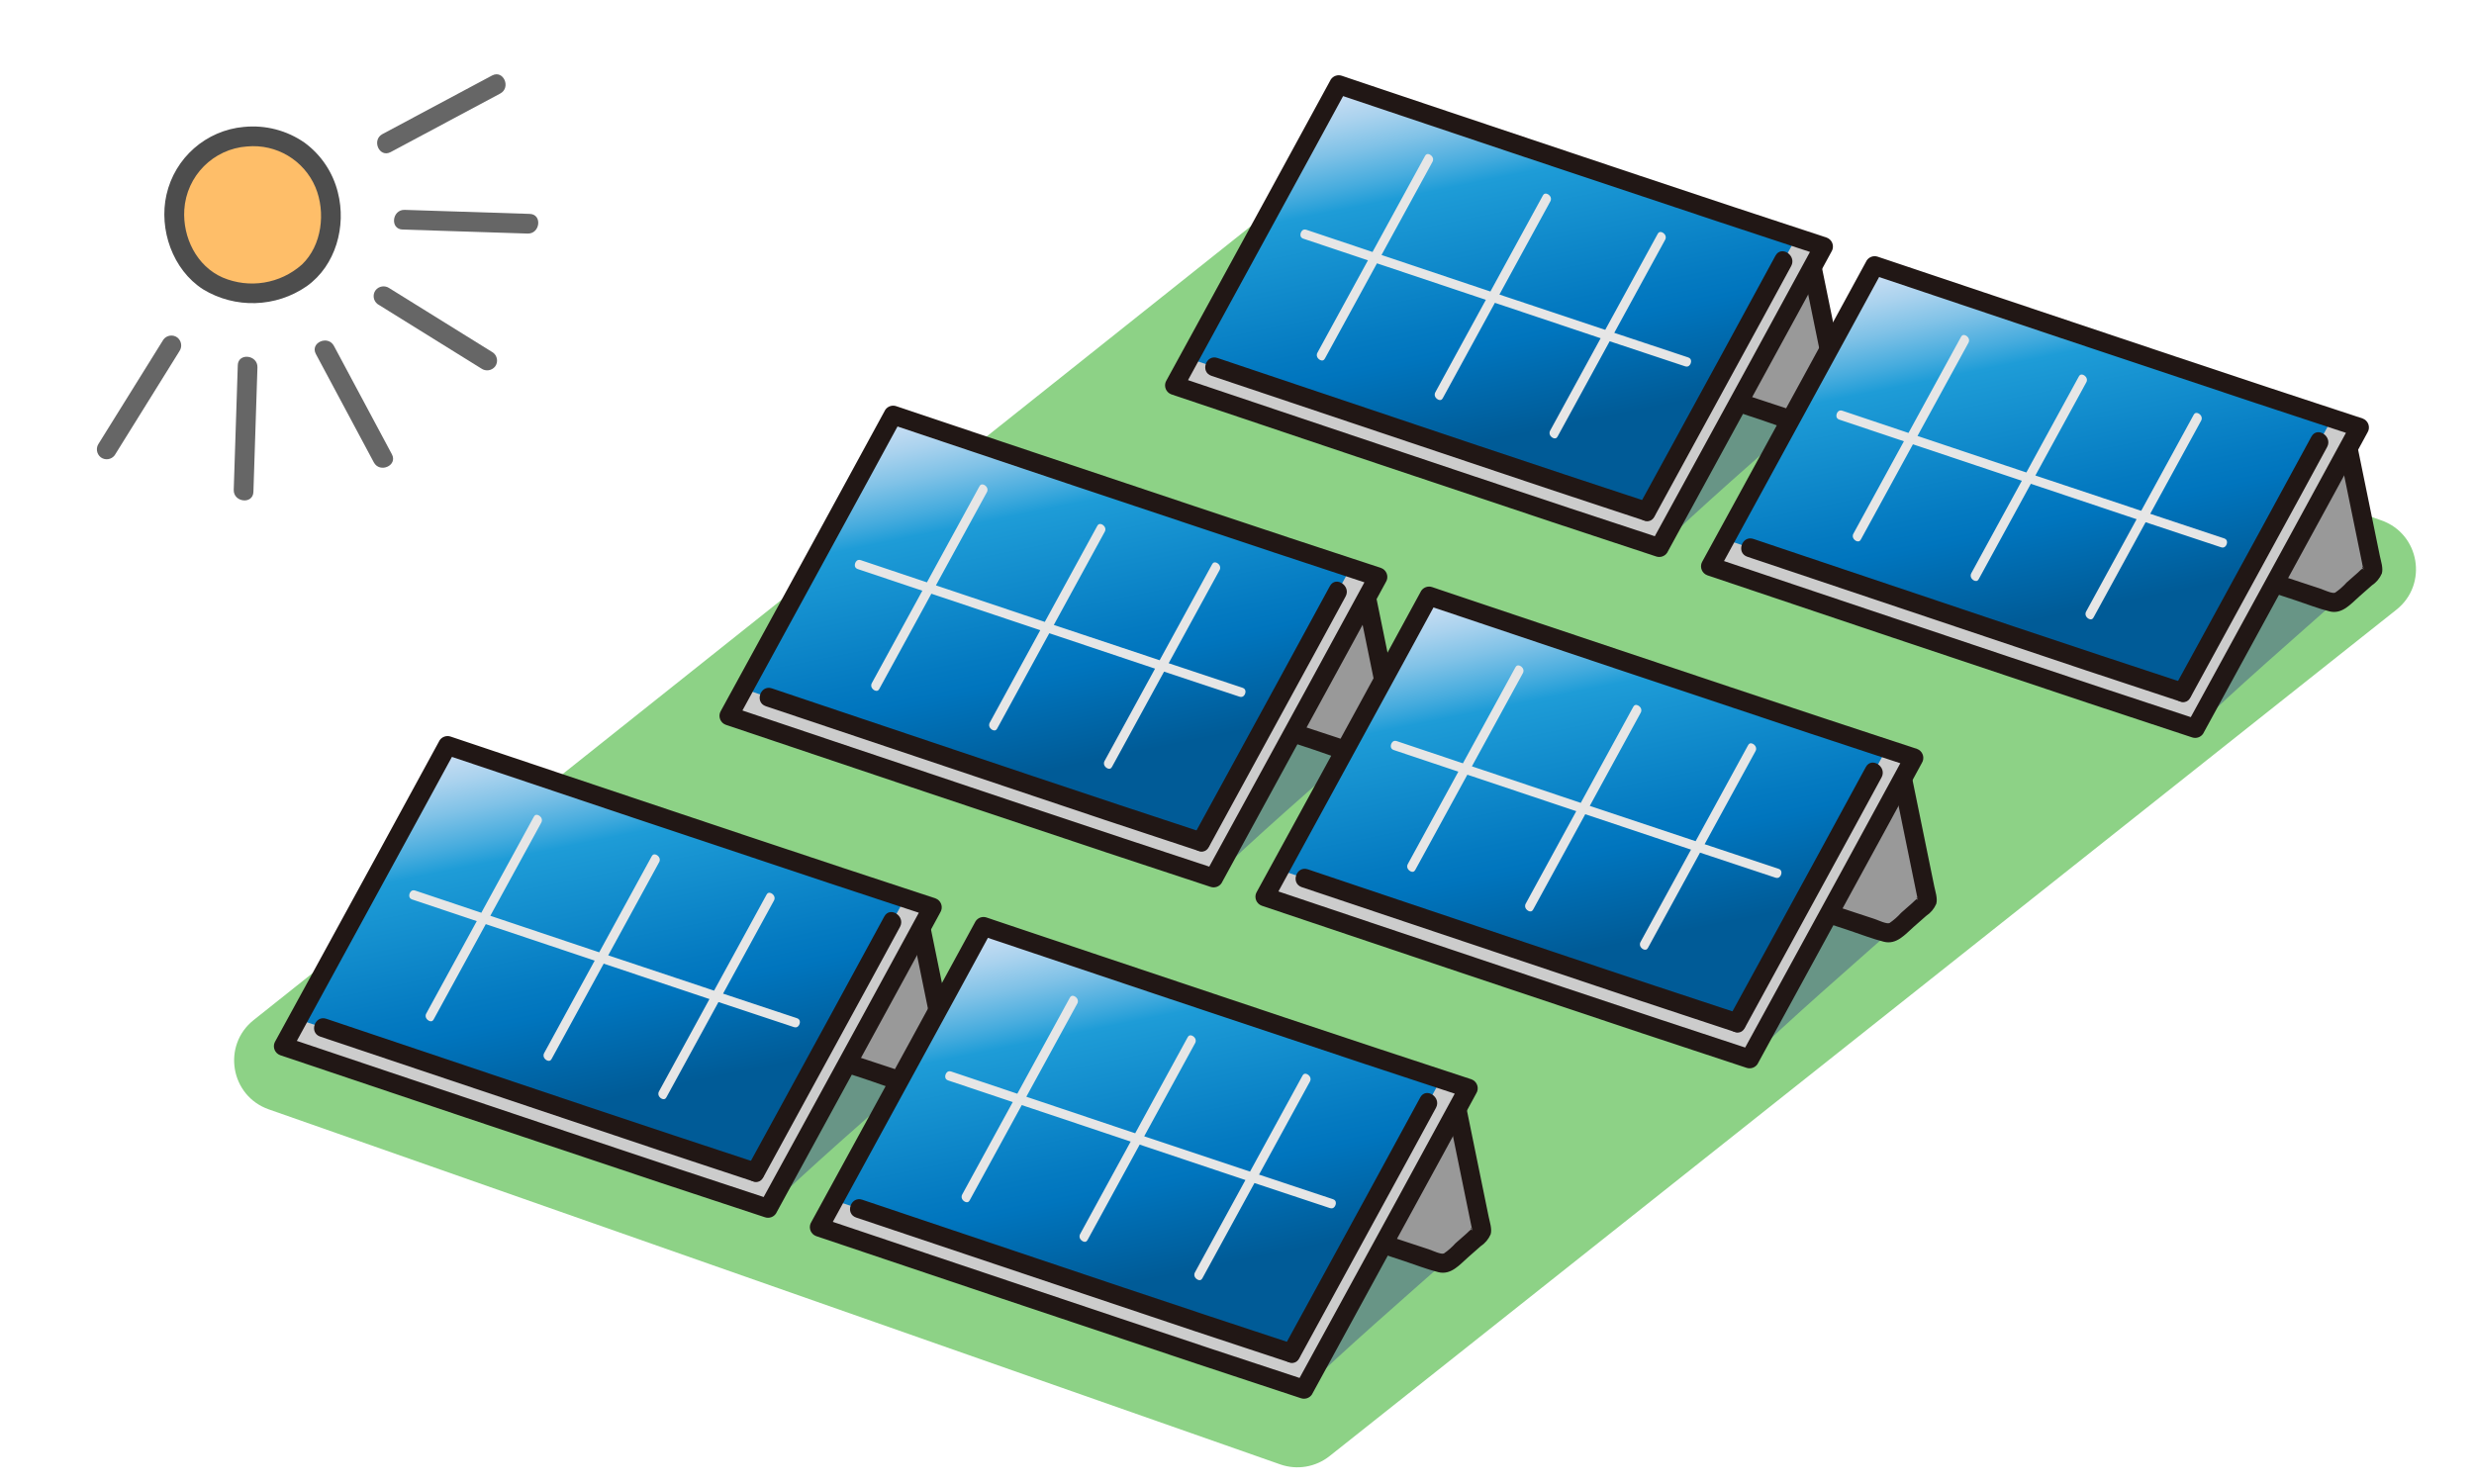 <?xml version="1.0" encoding="iso-8859-1"?>
<!-- Generator: Adobe Illustrator 28.6.0, SVG Export Plug-In . SVG Version: 9.03 Build 54939)  -->
<svg version="1.1" id="&#x30EC;&#x30A4;&#x30E4;&#x30FC;_1"
	 xmlns="http://www.w3.org/2000/svg" xmlns:xlink="http://www.w3.org/1999/xlink" x="0px" y="0px" viewBox="0 0 500 300"
	 style="enable-background:new 0 0 500 300;" xml:space="preserve">
<g>
	<path style="fill:#8DD286;" d="M258.736,296.035l-204.42-71.773c-7.761-2.725-9.486-12.929-3.051-18.053l214.857-171.1
		c2.812-2.239,6.577-2.878,9.971-1.691l205.173,71.772c7.777,2.721,9.503,12.947,3.049,18.069l-215.61,171.101
		C265.889,296.592,262.126,297.225,258.736,296.035z"/>
	<path style="fill:#999999;" d="M476.349,99.28c-0.601-2.938-1.212-5.925-1.768-8.647c-4.571,8.408-9.685,17.789-14.886,27.316
		c3.944,1.308,7.782,2.572,11.514,3.794c0.639,0.209,1.34,0.063,1.843-0.383c1.963-1.728,4.312-3.797,6.22-5.476
		c0.256-0.222,0.372-0.565,0.302-0.897C479.071,112.592,477.737,106.066,476.349,99.28z"/>
	<path style="fill:#689586;" d="M337.504,106.744c4.476-8.181,9.206-16.836,13.866-25.371c3.945,1.306,7.784,2.57,11.515,3.793
		c0.177,0.058,0.361,0.089,0.547,0.093c-5.706,5.093-21.356,18.668-28.09,25.437L337.504,106.744z"/>
	<path style="fill:#999999;" d="M368.026,62.701c-0.601-2.939-1.212-5.925-1.768-8.647c-4.571,8.408-9.684,17.787-14.886,27.315
		c3.944,1.308,7.782,2.573,11.515,3.795c0.638,0.209,1.339,0.063,1.842-0.382c1.963-1.728,4.312-3.797,6.22-5.477
		c0.256-0.221,0.372-0.564,0.303-0.896C370.754,76.013,369.416,69.487,368.026,62.701z"/>
	<path style="fill:#211715;" d="M348.285,82.357c2.442,0.809,4.885,1.617,7.328,2.424c2.266,0.746,4.54,1.652,6.854,2.229
		c2.566,0.641,4.281-1.47,6.018-2.999l2.541-2.238c0.898-0.592,1.604-1.434,2.031-2.421c0.308-1.092-0.18-2.458-0.403-3.544
		c-0.266-1.302-0.533-2.604-0.799-3.906c-0.71-3.469-1.419-6.938-2.128-10.407c-0.808-3.953-1.617-7.907-2.426-11.861
		c-0.491-2.401-4.222-1.641-3.731,0.763c1.306,6.386,2.614,12.771,3.923,19.156l1.536,7.513c0.081,0.395,0.143,0.798,0.243,1.188
		c0.01,0.095,0.029,0.189,0.057,0.28c0.261,0.483-0.7-0.86,0.059-0.394c-0.428,0.327-0.833,0.683-1.211,1.067l-2.231,1.965
		c-0.694,0.778-1.479,1.47-2.339,2.059c-0.57,0.262-2.3-0.591-3.089-0.849c-1.154-0.378-2.307-0.758-3.461-1.138
		c-2.517-0.83-5.032-1.662-7.547-2.496c-2.331-0.772-3.553,2.835-1.224,3.606L348.285,82.357z"/>
	
		<linearGradient id="SVGID_1_" gradientUnits="userSpaceOnUse" x1="319.168" y1="24.478" x2="319.168" y2="129.145" gradientTransform="matrix(0.98 -0.2 0.2 0.98 -25.127 52.596)">
		<stop  offset="0" style="stop-color:#CCE0F4"/>
		<stop  offset="0.027" style="stop-color:#C3DCF2"/>
		<stop  offset="0.071" style="stop-color:#A9D2EE"/>
		<stop  offset="0.128" style="stop-color:#80C2E7"/>
		<stop  offset="0.194" style="stop-color:#47ACDE"/>
		<stop  offset="0.237" style="stop-color:#1E9CD7"/>
		<stop  offset="0.498" style="stop-color:#047AC1"/>
		<stop  offset="0.547" style="stop-color:#0075BE"/>
		<stop  offset="0.731" style="stop-color:#005B97"/>
	</linearGradient>
	<path style="fill:url(#SVGID_1_);" d="M271.723,17.507l-1.173-0.394c-9.877,18.157-22.407,41.089-33.2,60.808
		c29.311,9.853,68.064,22.955,97.992,32.775c10.827-19.788,23.537-43.054,33.213-60.87
		C339.346,40.254,300.168,27.064,271.723,17.507z"/>
	<g>
		<path style="fill:#E6E6E6;" d="M340.554,74.049c0.178,0.059,0.343,0.074,0.489,0.044c0.443-0.091,0.708-0.577,0.732-0.99
			c0.025-0.427-0.175-0.714-0.595-0.853c-2.97-0.984-5.938-1.972-8.906-2.961l-4.945-1.646l-1.082-0.36l0.547-1l3.536-6.471
			l6.194-11.332c0.259-0.475,0.102-0.86-0.075-1.1c-0.249-0.337-0.672-0.544-0.983-0.48c0,0-0.001,0-0.001,0
			c-0.067,0.014-0.264,0.056-0.448,0.394c-2.212,4.056-4.429,8.11-6.647,12.164l-3.566,6.521l-0.381,0.698l-0.755-0.251
			c-6.52-2.17-13.039-4.343-19.555-6.523l-1.079-0.361l0.545-0.998l3.576-6.546l6.162-11.277c0.261-0.475,0.105-0.86-0.071-1.099
			c-0.249-0.338-0.673-0.545-0.985-0.481c0,0-0.001,0-0.001,0c-0.067,0.014-0.265,0.056-0.451,0.395
			c-2.215,4.037-4.42,8.078-6.625,12.119c-1.196,2.192-2.392,4.384-3.589,6.575l-0.382,0.699l-0.756-0.253l-3.632-1.217
			c-5.402-1.809-10.805-3.619-16.204-5.438l-0.335-0.112l-1.078-0.362l0.545-0.997l3.547-6.483
			c2.068-3.779,4.137-7.557,6.198-11.339c0.261-0.476,0.104-0.861-0.072-1.101c-0.249-0.338-0.672-0.544-0.983-0.481
			c-0.066,0.013-0.265,0.054-0.451,0.395c-2.203,4.024-4.403,8.05-6.603,12.075l-3.619,6.621l-0.382,0.699l-0.756-0.253
			l-12.597-4.226c-0.18-0.06-0.345-0.076-0.491-0.046c-0.437,0.089-0.699,0.573-0.725,0.982c-0.024,0.395,0.142,0.672,0.493,0.825
			l0.108,0.035c2.155,0.724,4.311,1.445,6.467,2.167l5.499,1.842l1.078,0.362l-0.545,0.997l-3.543,6.478
			c-2.039,3.728-4.078,7.456-6.115,11.186c-0.26,0.475-0.104,0.86,0.072,1.1c0.249,0.338,0.672,0.545,0.984,0.481
			c0.066-0.013,0.265-0.054,0.452-0.395c2.186-3.984,4.363-7.972,6.541-11.959l3.595-6.579l0.382-0.699l0.756,0.253
			c5.823,1.953,11.646,3.903,17.47,5.853l2.705,0.906l1.078,0.361l-0.545,0.998c-1.179,2.158-2.359,4.316-3.54,6.473
			c-2.043,3.734-4.086,7.468-6.12,11.206c-0.26,0.476-0.103,0.862,0.074,1.101c0.249,0.338,0.672,0.544,0.983,0.481
			c0.065-0.013,0.264-0.054,0.449-0.394l6.55-11.989l3.589-6.567l0.382-0.699l0.756,0.253l8.121,2.722
			c3.806,1.276,7.612,2.552,11.419,3.825l1.079,0.361l-0.546,0.999l-3.527,6.456c-2.04,3.735-4.08,7.471-6.125,11.204
			c-0.259,0.474-0.102,0.86,0.075,1.099c0.249,0.338,0.672,0.544,0.983,0.481c0.065-0.013,0.264-0.054,0.45-0.394l6.426-11.758
			l3.707-6.782l0.382-0.698l0.755,0.251C330.898,70.844,335.726,72.449,340.554,74.049z"/>
	</g>
	<path style="fill:#CCCCCC;" d="M302.735,99.889c-22.397-7.481-45.963-15.436-65.384-21.964c0.981-1.792,1.974-3.61,2.978-5.454
		c28,9.416,64.214,21.653,92.443,30.919c9.661-17.641,21.005-38.401,30.241-55.382c1.882,0.621,3.729,1.229,5.543,1.822
		c-9.676,17.817-22.385,41.082-33.213,60.87C325.244,107.383,314.141,103.695,302.735,99.889z"/>
	<path style="fill:#211715;" d="M334.345,104.463c7.348-13.416,14.681-26.84,21.999-40.272c1.886-3.466,3.771-6.932,5.654-10.4
		c1.162-2.14-2.006-4.254-3.177-2.098c-7.133,13.142-14.292,26.271-21.478,39.388c-2.058,3.761-4.117,7.523-6.176,11.284
		C329.997,104.502,333.167,106.62,334.345,104.463z"/>
	<path style="fill:#211715;" d="M244.829,75.974c22.867,7.686,45.737,15.361,68.611,23.025c6.235,2.074,12.474,4.137,18.716,6.188
		c2.332,0.766,3.554-2.841,1.224-3.606c-23.069-7.574-46.078-15.331-69.09-23.076c-6.079-2.047-12.158-4.092-18.237-6.137
		C243.725,71.58,242.505,75.193,244.829,75.974L244.829,75.974z"/>
	<path style="fill:#211715;" d="M272.335,15.703l-1.173-0.394c-0.82-0.27-1.719,0.038-2.201,0.754
		c-8.59,15.789-17.199,31.568-25.829,47.337c-2.457,4.491-4.913,8.981-7.371,13.471c-0.571,0.902-0.304,2.095,0.598,2.667
		c0.119,0.075,0.246,0.138,0.379,0.186c12.492,4.2,24.982,8.402,37.472,12.608c13.19,4.433,26.387,8.849,39.589,13.248
		c6.974,2.319,13.951,4.625,20.932,6.919c0.819,0.27,1.718-0.039,2.2-0.754c8.825-16.126,17.635-32.259,26.431-48.401
		c2.26-4.154,4.519-8.309,6.779-12.463c0.571-0.902,0.304-2.095-0.598-2.667c-0.119-0.075-0.246-0.138-0.379-0.186
		c-12.538-4.108-25.063-8.257-37.577-12.447c-13.043-4.352-26.082-8.72-39.117-13.103c-6.715-2.254-13.427-4.511-20.137-6.769
		c-2.327-0.782-3.549,2.826-1.224,3.606c12.344,4.148,24.687,8.293,37.032,12.437c13.083,4.385,26.172,8.754,39.266,13.106
		c6.842,2.27,13.687,4.53,20.535,6.78l-0.977-2.853c-8.586,15.812-17.198,31.608-25.837,47.386
		c-2.457,4.495-4.915,8.99-7.375,13.485l2.201-0.754c-12.651-4.15-25.288-8.344-37.912-12.583
		c-13.161-4.404-26.317-8.822-39.468-13.256c-6.871-2.312-13.742-4.625-20.613-6.936l0.972,2.854
		c8.78-16.042,17.547-32.09,26.3-48.144c2.301-4.22,4.599-8.442,6.896-12.664l-2.201,0.754l1.173,0.394
		C273.438,20.092,274.659,16.484,272.335,15.703z"/>
	<path style="fill:#689586;" d="M445.822,143.323c4.475-8.18,9.205-16.835,13.865-25.37c3.946,1.305,7.784,2.569,11.515,3.792
		c0.177,0.058,0.362,0.09,0.548,0.094c-5.706,5.093-21.356,18.667-28.09,25.436C444.373,145.973,445.094,144.656,445.822,143.323z"
		/>
	<path style="fill:#211715;" d="M456.602,118.937c2.443,0.81,4.886,1.617,7.329,2.424c2.266,0.747,4.54,1.652,6.853,2.23
		c2.567,0.641,4.282-1.469,6.019-2.999l2.541-2.238c0.898-0.592,1.604-1.433,2.031-2.42c0.309-1.092-0.18-2.458-0.402-3.545
		c-0.266-1.302-0.533-2.604-0.799-3.906c-0.709-3.468-1.419-6.937-2.128-10.406c-0.809-3.954-1.617-7.909-2.426-11.862
		c-0.491-2.4-4.222-1.641-3.731,0.763c1.306,6.386,2.614,12.771,3.923,19.156l1.536,7.513c0.081,0.395,0.143,0.799,0.243,1.188
		c0.01,0.095,0.03,0.188,0.057,0.28c0.261,0.482-0.7-0.861,0.059-0.394c-0.428,0.326-0.833,0.683-1.211,1.067l-2.231,1.964
		c-0.693,0.779-1.479,1.471-2.339,2.059c-0.57,0.262-2.3-0.59-3.088-0.848c-1.154-0.379-2.308-0.759-3.461-1.138
		c-2.517-0.829-5.033-1.661-7.548-2.495c-2.33-0.772-3.552,2.835-1.224,3.606L456.602,118.937z"/>
	
		<linearGradient id="SVGID_00000029743879870651279040000006570840657834768572_" gradientUnits="userSpaceOnUse" x1="417.964" y1="82.018" x2="417.964" y2="186.689" gradientTransform="matrix(0.98 -0.2 0.2 0.98 -25.127 52.596)">
		<stop  offset="0" style="stop-color:#CCE0F4"/>
		<stop  offset="0.027" style="stop-color:#C3DCF2"/>
		<stop  offset="0.071" style="stop-color:#A9D2EE"/>
		<stop  offset="0.128" style="stop-color:#80C2E7"/>
		<stop  offset="0.194" style="stop-color:#47ACDE"/>
		<stop  offset="0.237" style="stop-color:#1E9CD7"/>
		<stop  offset="0.498" style="stop-color:#047AC1"/>
		<stop  offset="0.547" style="stop-color:#0075BE"/>
		<stop  offset="0.731" style="stop-color:#005B97"/>
	</linearGradient>
	<path style="fill:url(#SVGID_00000029743879870651279040000006570840657834768572_);" d="M380.046,54.086l-1.174-0.394
		c-9.876,18.157-22.406,41.088-33.198,60.814c29.311,9.853,68.064,22.955,97.992,32.774c10.827-19.788,23.537-43.053,33.212-60.87
		C447.662,76.835,408.486,63.644,380.046,54.086z"/>
	<g>
		<path style="fill:#E6E6E6;" d="M443.785,83.48c0,0-0.001,0-0.001,0c-0.066,0.014-0.264,0.056-0.448,0.394
			c-2.21,4.051-4.424,8.1-6.639,12.149l-3.575,6.539l-0.381,0.698l-0.754-0.251c-6.52-2.17-13.039-4.342-19.556-6.523l-1.079-0.361
			l0.545-0.998l3.509-6.423c2.077-3.801,4.153-7.603,6.231-11.403c0.26-0.475,0.105-0.858-0.071-1.097
			c-0.249-0.338-0.673-0.545-0.985-0.481c0,0-0.001,0-0.001,0c-0.067,0.014-0.265,0.056-0.451,0.394
			c-2.211,4.029-4.412,8.063-6.613,12.097c-1.2,2.2-2.4,4.4-3.602,6.599l-0.382,0.699l-0.756-0.253l-3.643-1.22
			c-5.4-1.809-10.8-3.618-16.197-5.437l-0.331-0.111l-1.077-0.362l0.545-0.997l3.556-6.5c2.065-3.774,4.131-7.547,6.19-11.325
			c0.261-0.476,0.105-0.861-0.072-1.1c-0.249-0.338-0.672-0.545-0.983-0.481c-0.065,0.013-0.265,0.054-0.451,0.395
			c-2.214,4.044-4.425,8.089-6.636,12.134l-3.587,6.563l-0.382,0.699l-0.756-0.254l-12.602-4.231
			c-0.179-0.06-0.344-0.076-0.49-0.046c-0.437,0.089-0.7,0.573-0.725,0.983c-0.025,0.411,0.156,0.694,0.538,0.843l0.063,0.021
			c2.165,0.727,4.332,1.452,6.498,2.177l5.472,1.833l1.078,0.362l-0.545,0.997l-3.564,6.517c-2.032,3.715-4.064,7.429-6.093,11.145
			c-0.261,0.476-0.105,0.86,0.071,1.099c0.249,0.338,0.672,0.545,0.984,0.481c0.066-0.013,0.266-0.054,0.452-0.396
			c2.182-3.978,4.356-7.958,6.53-11.939l3.604-6.596l0.382-0.699l0.756,0.254c5.802,1.946,11.606,3.89,17.409,5.833l2.766,0.926
			l1.078,0.361l-0.545,0.998c-1.175,2.152-2.352,4.302-3.529,6.453c-2.046,3.74-4.093,7.479-6.13,11.225
			c-0.26,0.476-0.103,0.862,0.074,1.102c0.249,0.337,0.671,0.544,0.982,0.48c0.065-0.013,0.264-0.054,0.45-0.395
			c2.196-4.021,4.393-8.042,6.59-12.062l3.547-6.49l0.382-0.699l0.756,0.253l8.08,2.708c3.82,1.281,7.639,2.562,11.46,3.839
			l1.079,0.361l-0.546,0.999l-3.554,6.505c-2.031,3.718-4.062,7.437-6.097,11.153c-0.259,0.474-0.102,0.859,0.074,1.099
			c0.249,0.338,0.672,0.544,0.983,0.481c0.065-0.013,0.264-0.054,0.45-0.395l6.369-11.654l3.762-6.883l0.381-0.698l0.755,0.251
			c4.826,1.606,9.652,3.211,14.48,4.81c0.179,0.059,0.344,0.074,0.49,0.044c0.442-0.09,0.706-0.577,0.731-0.989
			c0.025-0.428-0.175-0.715-0.596-0.855c-2.95-0.977-5.899-1.959-8.848-2.941l-4.999-1.664l-1.082-0.36l0.547-1l3.57-6.532
			l6.163-11.275c0.259-0.474,0.102-0.86-0.075-1.099C444.518,83.623,444.095,83.416,443.785,83.48z"/>
	</g>
	<path style="fill:#CCCCCC;" d="M411.052,136.465c-22.397-7.481-45.963-15.436-65.384-21.964c0.982-1.792,1.974-3.611,2.978-5.455
		c27.999,9.417,64.214,21.653,92.443,30.919c9.661-17.64,21.005-38.401,30.241-55.382c1.882,0.622,3.729,1.229,5.542,1.822
		c-9.675,17.817-22.384,41.082-33.212,60.87C433.561,143.962,422.458,140.275,411.052,136.465z"/>
	<path style="fill:#211715;" d="M442.662,141.043c7.348-13.415,14.681-26.839,21.999-40.272c1.886-3.465,3.771-6.932,5.654-10.399
		c1.161-2.141-2.006-4.254-3.178-2.099c-7.134,13.142-14.293,26.271-21.478,39.388c-2.057,3.762-4.115,7.524-6.175,11.284
		C438.314,141.082,441.484,143.2,442.662,141.043L442.662,141.043z"/>
	<path style="fill:#211715;" d="M353.147,112.554c22.867,7.686,45.737,15.361,68.611,23.026c6.235,2.073,12.473,4.136,18.715,6.187
		c2.332,0.766,3.554-2.841,1.224-3.606c-23.069-7.573-46.082-15.329-69.09-23.076c-6.078-2.046-12.157-4.091-18.237-6.137
		C352.044,108.166,350.822,111.773,353.147,112.554L353.147,112.554z"/>
	<path style="fill:#211715;" d="M380.649,52.284l-1.173-0.395c-0.82-0.27-1.719,0.039-2.201,0.754
		c-8.589,15.791-17.199,31.569-25.829,47.337c-2.457,4.491-4.913,8.981-7.37,13.472c-0.568,0.903-0.297,2.096,0.607,2.665
		c0.119,0.075,0.246,0.137,0.378,0.184c12.491,4.199,24.982,8.401,37.47,12.607c13.192,4.433,26.388,8.849,39.59,13.249
		c6.973,2.319,13.95,4.625,20.931,6.918c0.82,0.269,1.718-0.038,2.201-0.753c8.824-16.127,17.634-32.261,26.431-48.401
		c2.26-4.154,4.519-8.311,6.778-12.469c0.572-0.901,0.306-2.095-0.595-2.667c-0.119-0.075-0.245-0.138-0.378-0.186
		c-12.539-4.108-25.064-8.257-37.577-12.446c-13.042-4.353-26.081-8.721-39.117-13.104l-20.136-6.765
		c-2.328-0.782-3.549,2.825-1.224,3.606c12.344,4.148,24.687,8.293,37.031,12.436c13.083,4.385,26.171,8.754,39.265,13.107
		c6.842,2.27,13.687,4.528,20.535,6.775l-0.977-2.852c-8.586,15.809-17.199,31.604-25.837,47.385
		c-2.457,4.496-4.916,8.991-7.375,13.485l2.2-0.753c-12.65-4.15-25.287-8.344-37.911-12.584
		c-13.162-4.403-26.318-8.822-39.469-13.255c-6.87-2.313-13.741-4.624-20.612-6.935l0.977,2.852
		c8.781-16.042,17.548-32.09,26.3-48.144c2.301-4.22,4.6-8.441,6.897-12.664l-2.201,0.754l1.173,0.395
		C381.756,56.672,382.977,53.066,380.649,52.284z"/>
	<path style="fill:#999999;" d="M386.291,166.071c-0.601-2.938-1.212-5.924-1.768-8.646c-4.571,8.408-9.684,17.787-14.886,27.315
		c3.944,1.308,7.783,2.573,11.515,3.795c0.638,0.209,1.339,0.063,1.842-0.382c1.963-1.729,4.313-3.797,6.22-5.477
		c0.256-0.221,0.372-0.564,0.303-0.896C389.018,179.383,387.681,172.857,386.291,166.071z"/>
	<path style="fill:#689586;" d="M247.451,173.534c4.476-8.18,9.206-16.836,13.866-25.371c3.945,1.306,7.784,2.57,11.515,3.793
		c0.177,0.058,0.362,0.089,0.548,0.094c-5.707,5.093-21.356,18.667-28.091,25.436C246.002,176.183,246.723,174.866,247.451,173.534z
		"/>
	<path style="fill:#999999;" d="M277.973,129.489c-0.601-2.938-1.212-5.925-1.768-8.647c-4.572,8.408-9.685,17.788-14.886,27.315
		c3.944,1.308,7.782,2.573,11.514,3.795c0.639,0.209,1.34,0.063,1.843-0.383c1.962-1.728,4.312-3.797,6.219-5.476
		c0.254-0.223,0.368-0.565,0.298-0.896C280.702,142.803,279.363,136.277,277.973,129.489z"/>
	<path style="fill:#211715;" d="M258.236,149.147c2.443,0.809,4.886,1.617,7.329,2.424c2.265,0.747,4.539,1.652,6.853,2.23
		c2.566,0.641,4.281-1.47,6.019-2.999l2.54-2.237c0.898-0.592,1.604-1.433,2.031-2.42c0.308-1.092-0.18-2.458-0.403-3.545
		c-0.266-1.302-0.533-2.604-0.799-3.906c-0.709-3.468-1.419-6.937-2.128-10.406c-0.809-3.954-1.617-7.909-2.426-11.862
		c-0.491-2.401-4.222-1.641-3.731,0.763c1.306,6.386,2.612,12.771,3.918,19.157c0.512,2.504,1.024,5.008,1.536,7.513
		c0.081,0.395,0.143,0.799,0.243,1.188c0.01,0.095,0.029,0.189,0.057,0.28c0.262,0.483-0.7-0.86,0.059-0.394
		c-0.428,0.327-0.832,0.684-1.211,1.068l-2.231,1.964c-0.694,0.779-1.479,1.47-2.339,2.059c-0.57,0.262-2.301-0.59-3.088-0.848
		c-1.154-0.379-2.308-0.759-3.461-1.138c-2.516-0.829-5.032-1.661-7.547-2.496c-2.33-0.771-3.552,2.836-1.224,3.606L258.236,149.147
		z"/>
	
		<linearGradient id="SVGID_00000136374783266419649500000002230877748567029943_" gradientUnits="userSpaceOnUse" x1="217.559" y1="71.871" x2="217.559" y2="176.542" gradientTransform="matrix(0.98 -0.2 0.2 0.98 -25.127 52.596)">
		<stop  offset="0" style="stop-color:#CCE0F4"/>
		<stop  offset="0.027" style="stop-color:#C3DCF2"/>
		<stop  offset="0.071" style="stop-color:#A9D2EE"/>
		<stop  offset="0.128" style="stop-color:#80C2E7"/>
		<stop  offset="0.194" style="stop-color:#47ACDE"/>
		<stop  offset="0.237" style="stop-color:#1E9CD7"/>
		<stop  offset="0.498" style="stop-color:#047AC1"/>
		<stop  offset="0.547" style="stop-color:#0075BE"/>
		<stop  offset="0.731" style="stop-color:#005B97"/>
	</linearGradient>
	<path style="fill:url(#SVGID_00000136374783266419649500000002230877748567029943_);" d="M181.67,84.297l-1.173-0.394
		c-9.876,18.157-22.407,41.089-33.198,60.814c29.31,9.853,68.064,22.955,97.991,32.774c10.828-19.788,23.537-43.054,33.213-60.87
		C249.294,107.045,210.115,93.855,181.67,84.297z"/>
	<g>
		<path style="fill:#E6E6E6;" d="M245.415,113.691c-0.065,0.013-0.264,0.054-0.449,0.394c-2.204,4.041-4.412,8.078-6.621,12.116
			l-3.594,6.572l-0.381,0.698l-0.755-0.251c-6.52-2.17-13.04-4.342-19.557-6.524l-1.079-0.361l0.545-0.998l3.521-6.445l6.219-11.381
			c0.261-0.475,0.105-0.86-0.071-1.099c-0.249-0.338-0.672-0.545-0.984-0.481c-0.066,0.013-0.265,0.054-0.452,0.395
			c-2.215,4.035-4.418,8.074-6.621,12.112c-1.198,2.195-2.395,4.391-3.595,6.585l-0.382,0.699l-0.756-0.253l-3.597-1.205
			c-5.415-1.814-10.83-3.628-16.243-5.452l-0.209-0.07l-0.124-0.042l-1.077-0.362l0.545-0.997l3.558-6.503
			c2.065-3.773,4.131-7.547,6.189-11.324c0.261-0.476,0.105-0.861-0.072-1.1c-0.249-0.338-0.672-0.544-0.983-0.481
			c-0.065,0.013-0.264,0.054-0.45,0.395c-2.211,4.037-4.417,8.075-6.623,12.112l-3.601,6.588l-0.382,0.699l-0.756-0.254
			l-12.601-4.23c-0.179-0.06-0.344-0.076-0.49-0.046c-0.437,0.089-0.7,0.573-0.725,0.983c-0.025,0.412,0.156,0.695,0.539,0.844
			l0.062,0.02c2.165,0.727,4.33,1.452,6.496,2.177l5.474,1.834l1.078,0.362l-0.545,0.997l-3.544,6.481
			c-2.038,3.727-4.077,7.453-6.112,11.181c-0.261,0.475-0.105,0.859,0.071,1.098c0.249,0.338,0.672,0.544,0.984,0.481
			c0.062-0.013,0.243-0.05,0.419-0.339l0.032-0.059c2.182-3.978,4.357-7.961,6.532-11.943l3.601-6.59l0.382-0.699l0.756,0.253
			c5.88,1.972,11.761,3.942,17.641,5.911l2.537,0.849l1.078,0.361l-0.545,0.998c-1.179,2.159-2.36,4.317-3.541,6.474
			c-2.043,3.733-4.085,7.465-6.118,11.203c-0.26,0.477-0.104,0.862,0.073,1.102c0.249,0.337,0.671,0.544,0.982,0.48
			c0.065-0.013,0.264-0.054,0.45-0.394c2.199-4.026,4.398-8.051,6.598-12.076l3.539-6.477l0.382-0.699l0.756,0.253l8.099,2.714
			c3.813,1.279,7.627,2.558,11.442,3.833l1.079,0.361l-0.546,0.999l-3.535,6.469c-2.037,3.73-4.075,7.46-6.116,11.188
			c-0.259,0.474-0.102,0.859,0.074,1.099c0.249,0.337,0.671,0.544,0.982,0.48c0.065-0.013,0.264-0.054,0.45-0.395l6.62-12.113
			l3.511-6.424l0.381-0.698l0.755,0.251c4.825,1.606,9.651,3.211,14.479,4.81c0.179,0.059,0.344,0.074,0.49,0.044
			c0.442-0.09,0.707-0.577,0.731-0.989c0.025-0.428-0.175-0.715-0.596-0.855c-2.958-0.979-5.914-1.964-8.87-2.948l-4.977-1.656
			l-1.082-0.36l0.547-1l3.6-6.587l6.132-11.219c0.259-0.475,0.102-0.86-0.075-1.1C246.147,113.834,245.725,113.627,245.415,113.691z
			"/>
	</g>
	<path style="fill:#CCCCCC;" d="M212.682,166.676c-22.397-7.482-45.964-15.436-65.384-21.964c0.981-1.793,1.974-3.611,2.977-5.455
		c28,9.417,64.213,21.654,92.439,30.919c9.661-17.64,21.01-38.402,30.241-55.382c1.883,0.622,3.73,1.229,5.543,1.822
		c-9.676,17.817-22.384,41.082-33.213,60.87C235.191,174.173,224.088,170.486,212.682,166.676z"/>
	<path style="fill:#211715;" d="M244.295,171.253c7.347-13.416,14.68-26.84,21.998-40.271c1.886-3.465,3.771-6.932,5.654-10.4
		c1.163-2.14-2.006-4.254-3.177-2.098c-7.136,13.143-14.296,26.272-21.479,39.388c-2.058,3.761-4.116,7.523-6.176,11.284
		c-1.17,2.137,1.999,4.255,3.178,2.098L244.295,171.253z"/>
	<path style="fill:#211715;" d="M154.776,142.765c22.867,7.686,45.737,15.361,68.612,23.025c6.235,2.075,12.473,4.137,18.715,6.189
		c2.332,0.766,3.555-2.841,1.224-3.606c-23.069-7.573-46.078-15.33-69.089-23.077c-6.079-2.046-12.158-4.091-18.238-6.137
		C153.674,138.376,152.452,141.984,154.776,142.765z"/>
	<path style="fill:#211715;" d="M182.284,82.499l-1.174-0.394c-0.819-0.27-1.718,0.039-2.2,0.754
		c-8.59,15.789-17.2,31.568-25.83,47.337c-2.456,4.491-4.913,8.981-7.37,13.472c-0.572,0.902-0.305,2.096,0.596,2.668
		c0.118,0.075,0.244,0.137,0.376,0.185c12.491,4.198,24.982,8.401,37.471,12.607c13.19,4.433,26.387,8.85,39.59,13.249
		c6.975,2.314,13.952,4.619,20.932,6.913c0.82,0.269,1.718-0.038,2.201-0.753c8.823-16.127,17.633-32.26,26.43-48.401
		c2.263-4.155,4.523-8.312,6.778-12.469c0.571-0.902,0.303-2.095-0.598-2.667c-0.119-0.075-0.246-0.138-0.379-0.186
		c-12.538-4.108-25.063-8.257-37.576-12.446c-13.039-4.353-26.075-8.721-39.108-13.105l-20.136-6.765
		c-2.329-0.787-3.549,2.825-1.224,3.606c12.343,4.148,24.687,8.294,37.032,12.437c13.083,4.385,26.171,8.754,39.265,13.107
		c6.842,2.27,13.687,4.53,20.536,6.78l-0.977-2.852c-8.586,15.809-17.199,31.604-25.837,47.385
		c-2.458,4.496-4.917,8.991-7.376,13.485l2.201-0.754c-12.656-4.156-25.295-8.354-37.917-12.591
		c-13.161-4.404-26.317-8.822-39.468-13.256c-6.87-2.313-13.741-4.624-20.613-6.935l0.972,2.853
		c8.78-16.041,17.546-32.089,26.3-48.144c2.301-4.22,4.6-8.441,6.896-12.664l-2.2,0.754l1.173,0.394
		C183.385,86.883,184.607,83.276,182.284,82.499z"/>
	<path style="fill:#689586;" d="M355.769,210.115c4.476-8.181,9.206-16.836,13.866-25.371c3.945,1.306,7.784,2.57,11.515,3.793
		c0.177,0.057,0.361,0.089,0.547,0.093c-5.706,5.093-21.355,18.668-28.09,25.437L355.769,210.115z"/>
	<path style="fill:#211715;" d="M366.55,185.728c2.442,0.81,4.885,1.617,7.329,2.423c2.265,0.747,4.54,1.653,6.853,2.23
		c2.566,0.641,4.281-1.469,6.018-2.999l2.541-2.237c0.898-0.592,1.604-1.433,2.031-2.421c0.308-1.092-0.18-2.458-0.403-3.545
		c-0.266-1.302-0.533-2.604-0.799-3.906c-0.709-3.469-1.419-6.937-2.128-10.406c-0.808-3.953-1.617-7.907-2.426-11.861
		c-0.491-2.401-4.222-1.641-3.731,0.763c1.306,6.385,2.613,12.77,3.923,19.155l1.537,7.513c0.08,0.394,0.144,0.798,0.243,1.187
		c0.01,0.095,0.029,0.189,0.057,0.28c0.261,0.483-0.7-0.86,0.059-0.394c-0.428,0.327-0.833,0.683-1.211,1.067l-2.231,1.964
		c-0.693,0.779-1.478,1.47-2.338,2.059c-0.57,0.263-2.301-0.59-3.088-0.848l-3.461-1.138c-2.516-0.83-5.032-1.662-7.547-2.496
		c-2.331-0.772-3.553,2.835-1.224,3.606L366.55,185.728z"/>
	
		<linearGradient id="SVGID_00000181784877320688106580000007664176949646043576_" gradientUnits="userSpaceOnUse" x1="316.347" y1="129.412" x2="316.347" y2="234.079" gradientTransform="matrix(0.98 -0.2 0.2 0.98 -25.127 52.596)">
		<stop  offset="0" style="stop-color:#CCE0F4"/>
		<stop  offset="0.027" style="stop-color:#C3DCF2"/>
		<stop  offset="0.071" style="stop-color:#A9D2EE"/>
		<stop  offset="0.128" style="stop-color:#80C2E7"/>
		<stop  offset="0.194" style="stop-color:#47ACDE"/>
		<stop  offset="0.237" style="stop-color:#1E9CD7"/>
		<stop  offset="0.498" style="stop-color:#047AC1"/>
		<stop  offset="0.547" style="stop-color:#0075BE"/>
		<stop  offset="0.731" style="stop-color:#005B97"/>
	</linearGradient>
	<path style="fill:url(#SVGID_00000181784877320688106580000007664176949646043576_);" d="M289.988,120.877l-1.176-0.393
		c-9.878,18.156-22.407,41.089-33.2,60.808c29.311,9.853,68.065,22.955,97.992,32.775c10.827-19.789,23.537-43.054,33.213-60.871
		C357.611,143.625,318.433,130.435,289.988,120.877z"/>
	<g>
		<path style="fill:#E6E6E6;" d="M353.732,150.271c0,0-0.001,0-0.001,0c-0.066,0.014-0.263,0.056-0.448,0.394
			c-2.186,4.007-4.376,8.011-6.565,12.015l-3.649,6.673l-0.381,0.698l-0.755-0.251c-6.52-2.17-13.039-4.343-19.555-6.524
			l-1.079-0.361l0.545-0.998l3.625-6.635l6.113-11.188c0.261-0.475,0.105-0.86-0.071-1.099c-0.249-0.338-0.672-0.545-0.984-0.481
			c0,0-0.001,0-0.001,0c-0.067,0.014-0.265,0.056-0.45,0.395c-2.215,4.036-4.42,8.077-6.625,12.118
			c-1.196,2.193-2.392,4.385-3.59,6.577l-0.382,0.699l-0.756-0.253l-3.615-1.211c-5.41-1.812-10.82-3.624-16.226-5.446l-0.133-0.045
			l-0.198-0.066l-1.078-0.362l0.545-0.997l3.565-6.516c2.062-3.768,4.125-7.536,6.181-11.308c0.261-0.476,0.104-0.861-0.072-1.101
			c-0.249-0.338-0.672-0.544-0.983-0.481c-0.065,0.013-0.264,0.054-0.45,0.395c-2.202,4.023-4.401,8.046-6.6,12.069l-3.623,6.628
			l-0.382,0.699l-0.756-0.254l-12.602-4.231c-0.179-0.06-0.344-0.075-0.49-0.046c-0.437,0.089-0.7,0.573-0.725,0.983
			c-0.025,0.411,0.156,0.694,0.538,0.843l0.063,0.021c2.163,0.727,4.327,1.451,6.491,2.175l5.48,1.836l1.078,0.362l-0.545,0.997
			l-3.542,6.477c-2.039,3.728-4.078,7.456-6.115,11.185c-0.261,0.476-0.105,0.86,0.071,1.1c0.249,0.338,0.672,0.545,0.984,0.481
			c0.065-0.013,0.265-0.054,0.451-0.395c2.188-3.989,4.368-7.98,6.548-11.972l3.587-6.564l0.382-0.699l0.756,0.254
			c5.865,1.968,11.732,3.932,17.598,5.897l2.579,0.864l1.078,0.361l-0.545,0.998c-1.18,2.161-2.362,4.321-3.544,6.481
			c-2.042,3.731-4.083,7.462-6.115,11.198c-0.26,0.477-0.104,0.862,0.073,1.102c0.249,0.337,0.672,0.544,0.982,0.481
			c0.065-0.013,0.264-0.054,0.449-0.394l6.598-12.076l3.54-6.479l0.382-0.699l0.756,0.253l8.116,2.72
			c3.807,1.277,7.614,2.553,11.423,3.826l1.079,0.361l-0.546,0.999l-3.549,6.496c-2.033,3.721-4.065,7.443-6.102,11.162
			c-0.259,0.475-0.103,0.86,0.074,1.1c0.249,0.337,0.672,0.544,0.982,0.48c0.065-0.013,0.264-0.054,0.45-0.394l6.518-11.926
			l3.614-6.612l0.381-0.698l0.755,0.251c4.826,1.607,9.651,3.212,14.479,4.81c0.179,0.059,0.344,0.074,0.49,0.044
			c0.442-0.09,0.707-0.577,0.731-0.989c0.025-0.427-0.175-0.714-0.596-0.853c-2.955-0.979-5.908-1.962-8.861-2.946l-4.987-1.66
			l-1.082-0.36l0.547-1l3.567-6.527l6.164-11.278c0.259-0.475,0.102-0.86-0.075-1.1
			C354.465,150.414,354.043,150.207,353.732,150.271z"/>
	</g>
	<path style="fill:#CCCCCC;" d="M321,203.256c-22.398-7.481-45.964-15.436-65.385-21.964c0.981-1.792,1.974-3.61,2.978-5.454
		c28,9.416,64.214,21.653,92.443,30.919c9.661-17.641,21.005-38.401,30.241-55.382c1.882,0.621,3.729,1.228,5.543,1.821
		c-9.676,17.817-22.385,41.082-33.213,60.871C343.509,210.752,332.407,207.069,321,203.256z"/>
	<path style="fill:#211715;" d="M352.609,207.834c7.348-13.417,14.681-26.841,21.999-40.273c1.887-3.465,3.772-6.931,5.654-10.399
		c1.162-2.14-2.006-4.254-3.177-2.099c-7.135,13.144-14.294,26.273-21.478,39.388c-2.058,3.763-4.117,7.524-6.176,11.284
		C348.262,207.872,351.431,209.99,352.609,207.834L352.609,207.834z"/>
	<path style="fill:#211715;" d="M263.094,179.345c22.867,7.686,45.737,15.361,68.612,23.025c6.235,2.073,12.473,4.136,18.715,6.189
		c2.332,0.765,3.555-2.841,1.224-3.606c-23.069-7.574-46.078-15.331-69.09-23.077c-6.078-2.047-12.157-4.093-18.237-6.137
		C261.99,174.952,260.769,178.564,263.094,179.345z"/>
	<path style="fill:#211715;" d="M290.6,119.074l-1.173-0.394c-0.819-0.27-1.719,0.037-2.2,0.753
		c-8.59,15.791-17.2,31.57-25.83,47.337c-2.456,4.492-4.913,8.983-7.37,13.472c-0.571,0.902-0.303,2.095,0.598,2.667
		c0.119,0.075,0.246,0.138,0.379,0.186c12.492,4.2,24.982,8.402,37.471,12.607c13.191,4.434,26.387,8.851,39.589,13.249
		c6.974,2.319,13.951,4.625,20.932,6.919c0.819,0.269,1.718-0.039,2.2-0.754c8.825-16.126,17.635-32.26,26.431-48.401
		c2.26-4.154,4.519-8.31,6.778-12.468c0.571-0.902,0.303-2.097-0.599-2.668c-0.119-0.075-0.246-0.137-0.378-0.185
		c-12.538-4.108-25.063-8.257-37.577-12.446c-13.042-4.353-26.081-8.721-39.117-13.103l-20.142-6.768
		c-2.327-0.782-3.548,2.825-1.223,3.606c12.343,4.148,24.687,8.294,37.032,12.437c13.082,4.385,26.171,8.754,39.265,13.106
		c6.841,2.269,13.686,4.527,20.534,6.775l-0.972-2.853c-8.586,15.812-17.198,31.608-25.838,47.386
		c-2.457,4.495-4.915,8.99-7.375,13.485l2.201-0.754c-12.651-4.15-25.288-8.344-37.912-12.584
		c-13.16-4.402-26.315-8.821-39.465-13.255c-6.871-2.312-13.742-4.625-20.613-6.936l0.977,2.852
		c8.78-16.041,17.546-32.089,26.3-48.143c2.3-4.221,4.599-8.442,6.896-12.664l-2.201,0.753l1.174,0.394
		C291.703,123.463,292.924,119.855,290.6,119.074z"/>
	<path style="fill:#999999;" d="M296.237,232.864c-0.601-2.938-1.212-5.924-1.768-8.646c-4.571,8.408-9.684,17.787-14.886,27.315
		c3.944,1.308,7.782,2.573,11.515,3.795c0.638,0.209,1.339,0.063,1.842-0.382c1.963-1.729,4.313-3.797,6.22-5.477
		c0.256-0.221,0.372-0.564,0.303-0.896C298.964,246.176,297.627,239.65,296.237,232.864z"/>
	<path style="fill:#689586;" d="M157.397,240.327c4.476-8.18,9.206-16.836,13.866-25.371c3.945,1.306,7.784,2.57,11.515,3.793
		c0.177,0.058,0.362,0.089,0.548,0.094c-5.707,5.093-21.356,18.667-28.091,25.436C155.948,242.976,156.669,241.659,157.397,240.327z
		"/>
	<path style="fill:#999999;" d="M187.919,196.282c-0.601-2.938-1.212-5.925-1.768-8.647c-4.572,8.408-9.685,17.788-14.886,27.315
		c3.944,1.308,7.782,2.573,11.514,3.795c0.639,0.209,1.34,0.063,1.843-0.383c1.962-1.728,4.312-3.797,6.219-5.476
		c0.254-0.223,0.368-0.565,0.298-0.896C190.648,209.596,189.309,203.07,187.919,196.282z"/>
	<path style="fill:#211715;" d="M168.182,215.94c2.443,0.809,4.886,1.617,7.329,2.424c2.265,0.747,4.539,1.652,6.853,2.23
		c2.566,0.641,4.281-1.47,6.019-2.999l2.54-2.237c0.898-0.592,1.604-1.433,2.031-2.42c0.308-1.092-0.18-2.458-0.403-3.545
		c-0.266-1.302-0.533-2.604-0.799-3.906c-0.709-3.468-1.419-6.937-2.128-10.406c-0.809-3.954-1.617-7.909-2.426-11.862
		c-0.491-2.401-4.222-1.641-3.731,0.763c1.306,6.386,2.612,12.771,3.918,19.157c0.512,2.504,1.024,5.008,1.536,7.513
		c0.081,0.395,0.143,0.799,0.243,1.188c0.01,0.095,0.029,0.189,0.057,0.28c0.262,0.483-0.7-0.86,0.059-0.394
		c-0.428,0.327-0.832,0.684-1.211,1.068l-2.231,1.964c-0.694,0.779-1.479,1.47-2.339,2.059c-0.57,0.262-2.301-0.59-3.088-0.848
		c-1.154-0.379-2.308-0.759-3.461-1.138c-2.516-0.829-5.032-1.661-7.547-2.496c-2.33-0.771-3.552,2.836-1.224,3.606L168.182,215.94z
		"/>
	
		<linearGradient id="SVGID_00000085969137403860998010000003087267677783200654_" gradientUnits="userSpaceOnUse" x1="115.949" y1="119.266" x2="115.949" y2="223.938" gradientTransform="matrix(0.98 -0.2 0.2 0.98 -25.127 52.596)">
		<stop  offset="0" style="stop-color:#CCE0F4"/>
		<stop  offset="0.027" style="stop-color:#C3DCF2"/>
		<stop  offset="0.071" style="stop-color:#A9D2EE"/>
		<stop  offset="0.128" style="stop-color:#80C2E7"/>
		<stop  offset="0.194" style="stop-color:#47ACDE"/>
		<stop  offset="0.237" style="stop-color:#1E9CD7"/>
		<stop  offset="0.498" style="stop-color:#047AC1"/>
		<stop  offset="0.547" style="stop-color:#0075BE"/>
		<stop  offset="0.731" style="stop-color:#005B97"/>
	</linearGradient>
	<path style="fill:url(#SVGID_00000085969137403860998010000003087267677783200654_);" d="M91.616,151.09l-1.173-0.394
		c-9.876,18.157-22.407,41.089-33.198,60.814c29.31,9.853,68.064,22.955,97.991,32.774c10.828-19.788,23.537-43.054,33.213-60.87
		C159.241,173.838,120.061,160.648,91.616,151.09z"/>
	<g>
		<path style="fill:#E6E6E6;" d="M155.361,180.484c-0.065,0.013-0.264,0.054-0.449,0.394c-2.204,4.041-4.412,8.078-6.621,12.116
			l-3.594,6.572l-0.381,0.698l-0.755-0.251c-6.52-2.17-13.04-4.342-19.557-6.524l-1.079-0.361l0.545-0.998l3.521-6.445l6.219-11.381
			c0.261-0.475,0.105-0.86-0.071-1.099c-0.249-0.338-0.672-0.545-0.984-0.481c-0.066,0.013-0.265,0.054-0.452,0.395
			c-2.215,4.035-4.418,8.074-6.621,12.112c-1.198,2.195-2.395,4.391-3.595,6.585l-0.382,0.699l-0.756-0.253l-3.597-1.205
			c-5.415-1.814-10.83-3.628-16.243-5.452l-0.209-0.07l-0.124-0.042l-1.077-0.362l0.545-0.997l3.558-6.503
			c2.065-3.773,4.131-7.547,6.189-11.324c0.261-0.476,0.105-0.861-0.072-1.1c-0.249-0.338-0.672-0.544-0.983-0.481
			c-0.065,0.013-0.264,0.054-0.45,0.395c-2.211,4.037-4.417,8.075-6.623,12.112l-3.601,6.588l-0.382,0.7l-0.756-0.254l-12.601-4.23
			c-0.179-0.06-0.344-0.076-0.49-0.046c-0.437,0.089-0.7,0.573-0.725,0.983c-0.025,0.412,0.156,0.695,0.539,0.844l0.062,0.02
			c2.165,0.727,4.33,1.452,6.496,2.177l5.474,1.834l1.078,0.362l-0.545,0.997l-3.544,6.481c-2.038,3.727-4.077,7.453-6.112,11.181
			c-0.261,0.475-0.105,0.859,0.071,1.098c0.249,0.338,0.672,0.544,0.984,0.481c0.062-0.013,0.243-0.05,0.419-0.339l0.032-0.059
			c2.182-3.978,4.357-7.961,6.532-11.943l3.601-6.589l0.382-0.699l0.756,0.253c5.88,1.972,11.761,3.942,17.641,5.911l2.537,0.849
			l1.078,0.361l-0.545,0.998c-1.179,2.159-2.36,4.317-3.541,6.475c-2.043,3.733-4.085,7.465-6.118,11.203
			c-0.26,0.477-0.104,0.862,0.073,1.102c0.249,0.337,0.671,0.544,0.982,0.48c0.065-0.013,0.264-0.054,0.45-0.394
			c2.199-4.026,4.398-8.051,6.598-12.076l3.539-6.477l0.382-0.699l0.756,0.253l8.099,2.714c3.813,1.279,7.627,2.558,11.442,3.833
			l1.079,0.361l-0.546,0.999l-3.535,6.469c-2.037,3.73-4.075,7.46-6.116,11.188c-0.259,0.474-0.102,0.859,0.074,1.099
			c0.249,0.337,0.671,0.544,0.982,0.48c0.065-0.013,0.264-0.054,0.45-0.395l6.62-12.113l3.511-6.424l0.381-0.698l0.755,0.251
			c4.825,1.606,9.651,3.211,14.479,4.81c0.179,0.059,0.344,0.074,0.49,0.044c0.442-0.09,0.707-0.577,0.731-0.989
			c0.025-0.428-0.175-0.715-0.596-0.855c-2.958-0.979-5.914-1.964-8.87-2.948l-4.977-1.656l-1.082-0.36l0.547-1l3.6-6.587
			l6.132-11.219c0.259-0.475,0.102-0.86-0.075-1.1C156.094,180.627,155.671,180.42,155.361,180.484z"/>
	</g>
	<path style="fill:#CCCCCC;" d="M122.628,233.469c-22.397-7.482-45.964-15.436-65.384-21.964c0.981-1.793,1.974-3.611,2.977-5.455
		c28,9.417,64.213,21.654,92.439,30.919c9.661-17.64,21.01-38.402,30.241-55.382c1.883,0.622,3.73,1.229,5.543,1.822
		c-9.676,17.817-22.385,41.082-33.213,60.87C145.137,240.966,134.034,237.279,122.628,233.469z"/>
	<path style="fill:#211715;" d="M154.241,238.046c7.347-13.416,14.68-26.84,21.998-40.271c1.886-3.465,3.771-6.932,5.654-10.4
		c1.163-2.14-2.006-4.254-3.177-2.098c-7.136,13.143-14.296,26.272-21.479,39.388c-2.058,3.761-4.116,7.523-6.176,11.284
		c-1.17,2.137,1.999,4.255,3.178,2.098L154.241,238.046z"/>
	<path style="fill:#211715;" d="M64.722,209.558c22.867,7.686,45.737,15.361,68.612,23.025c6.235,2.075,12.473,4.137,18.715,6.189
		c2.332,0.766,3.555-2.841,1.224-3.606c-23.069-7.573-46.078-15.33-69.089-23.077c-6.079-2.046-12.158-4.091-18.238-6.137
		C63.62,205.169,62.398,208.777,64.722,209.558z"/>
	<path style="fill:#211715;" d="M92.23,149.292l-1.174-0.394c-0.819-0.27-1.718,0.039-2.2,0.754
		c-8.59,15.789-17.2,31.568-25.83,47.337c-2.456,4.491-4.913,8.981-7.37,13.472c-0.572,0.902-0.305,2.096,0.596,2.668
		c0.118,0.075,0.244,0.137,0.376,0.185c12.491,4.198,24.982,8.401,37.471,12.607c13.19,4.433,26.387,8.85,39.59,13.249
		c6.975,2.314,13.952,4.619,20.932,6.913c0.82,0.269,1.718-0.038,2.201-0.753c8.823-16.127,17.633-32.26,26.43-48.401
		c2.263-4.155,4.523-8.311,6.778-12.469c0.571-0.902,0.303-2.095-0.598-2.667c-0.119-0.075-0.246-0.138-0.379-0.186
		c-12.538-4.108-25.063-8.257-37.576-12.446c-13.039-4.353-26.075-8.721-39.108-13.105l-20.136-6.765
		c-2.329-0.787-3.549,2.825-1.224,3.606c12.343,4.148,24.687,8.294,37.032,12.437c13.083,4.385,26.171,8.754,39.265,13.107
		c6.842,2.27,13.687,4.53,20.536,6.78l-0.977-2.852c-8.586,15.809-17.199,31.604-25.837,47.385
		c-2.458,4.496-4.917,8.991-7.376,13.485l2.201-0.754c-12.656-4.156-25.295-8.354-37.917-12.591
		c-13.161-4.404-26.317-8.822-39.468-13.256c-6.87-2.313-13.741-4.624-20.613-6.935l0.972,2.853
		c8.78-16.041,17.546-32.089,26.3-48.144c2.301-4.22,4.6-8.441,6.896-12.664l-2.2,0.754l1.173,0.394
		C93.331,153.676,94.554,150.069,92.23,149.292z"/>
	<path style="fill:#689586;" d="M265.715,276.907c4.476-8.181,9.206-16.836,13.866-25.371c3.945,1.306,7.784,2.57,11.515,3.793
		c0.177,0.057,0.361,0.089,0.547,0.093c-5.706,5.093-21.355,18.668-28.09,25.437L265.715,276.907z"/>
	<path style="fill:#211715;" d="M276.496,252.521c2.442,0.81,4.885,1.617,7.329,2.423c2.265,0.747,4.54,1.653,6.853,2.23
		c2.566,0.641,4.281-1.469,6.018-2.999l2.541-2.237c0.898-0.592,1.604-1.433,2.031-2.421c0.308-1.092-0.18-2.458-0.403-3.545
		c-0.266-1.302-0.533-2.604-0.799-3.906c-0.709-3.469-1.419-6.937-2.128-10.406c-0.808-3.953-1.617-7.907-2.426-11.861
		c-0.491-2.401-4.222-1.641-3.731,0.763c1.306,6.385,2.613,12.77,3.923,19.155l1.537,7.513c0.081,0.394,0.144,0.798,0.243,1.187
		c0.01,0.095,0.029,0.189,0.057,0.28c0.261,0.483-0.7-0.86,0.059-0.394c-0.428,0.327-0.833,0.683-1.211,1.067l-2.231,1.964
		c-0.693,0.779-1.478,1.47-2.338,2.059c-0.57,0.263-2.301-0.59-3.088-0.848l-3.461-1.138c-2.516-0.83-5.032-1.662-7.547-2.496
		c-2.331-0.772-3.553,2.835-1.224,3.606L276.496,252.521z"/>
	
		<linearGradient id="SVGID_00000144296829378412233300000004079485073260626362_" gradientUnits="userSpaceOnUse" x1="214.737" y1="176.807" x2="214.737" y2="281.474" gradientTransform="matrix(0.98 -0.2 0.2 0.98 -25.127 52.596)">
		<stop  offset="0" style="stop-color:#CCE0F4"/>
		<stop  offset="0.027" style="stop-color:#C3DCF2"/>
		<stop  offset="0.071" style="stop-color:#A9D2EE"/>
		<stop  offset="0.128" style="stop-color:#80C2E7"/>
		<stop  offset="0.194" style="stop-color:#47ACDE"/>
		<stop  offset="0.237" style="stop-color:#1E9CD7"/>
		<stop  offset="0.498" style="stop-color:#047AC1"/>
		<stop  offset="0.547" style="stop-color:#0075BE"/>
		<stop  offset="0.731" style="stop-color:#005B97"/>
	</linearGradient>
	<path style="fill:url(#SVGID_00000144296829378412233300000004079485073260626362_);" d="M199.934,187.67l-1.176-0.393
		c-9.878,18.156-22.407,41.089-33.2,60.808c29.311,9.853,68.065,22.955,97.992,32.775c10.827-19.789,23.537-43.054,33.213-60.871
		C267.557,210.418,228.379,197.228,199.934,187.67z"/>
	<g>
		<path style="fill:#E6E6E6;" d="M263.678,217.064c0,0-0.001,0-0.001,0c-0.066,0.014-0.263,0.056-0.448,0.394
			c-2.202,4.037-4.408,8.071-6.615,12.105l-3.599,6.583l-0.381,0.698l-0.755-0.251c-6.52-2.17-13.039-4.343-19.555-6.524
			l-1.079-0.361l0.545-0.998l3.594-6.578l6.144-11.245c0.261-0.475,0.105-0.86-0.071-1.099c-0.249-0.338-0.672-0.545-0.984-0.481
			c0,0-0.001,0-0.001,0c-0.067,0.014-0.265,0.056-0.45,0.395c-2.214,4.034-4.417,8.073-6.621,12.111
			c-1.197,2.195-2.395,4.39-3.594,6.584l-0.382,0.699l-0.756-0.253l-3.615-1.211c-5.41-1.812-10.82-3.624-16.226-5.446l-0.133-0.045
			l-0.198-0.066l-1.078-0.362l0.545-0.997l3.565-6.516c2.062-3.768,4.125-7.536,6.181-11.308c0.261-0.476,0.104-0.861-0.072-1.101
			c-0.249-0.338-0.672-0.544-0.983-0.481c-0.065,0.013-0.264,0.054-0.45,0.395c-2.202,4.023-4.401,8.046-6.6,12.069l-3.623,6.628
			l-0.382,0.699l-0.756-0.254l-12.602-4.231c-0.179-0.06-0.344-0.075-0.49-0.046c-0.437,0.089-0.7,0.573-0.725,0.983
			c-0.025,0.411,0.156,0.694,0.538,0.843l0.063,0.021c2.163,0.727,4.327,1.451,6.491,2.175l5.48,1.836l1.078,0.362l-0.545,0.997
			l-3.542,6.477c-2.039,3.728-4.078,7.456-6.114,11.185c-0.261,0.476-0.105,0.86,0.071,1.1c0.249,0.338,0.672,0.545,0.984,0.481
			c0.066-0.013,0.265-0.054,0.451-0.395c2.188-3.989,4.368-7.98,6.548-11.972l3.587-6.564l0.382-0.699l0.756,0.254
			c5.865,1.968,11.732,3.932,17.598,5.897l2.579,0.864l1.078,0.361l-0.545,0.998c-1.18,2.161-2.362,4.321-3.544,6.481
			c-2.042,3.731-4.083,7.462-6.115,11.198c-0.26,0.477-0.104,0.862,0.073,1.102c0.249,0.337,0.672,0.544,0.982,0.481
			c0.065-0.013,0.264-0.054,0.449-0.394l6.598-12.076l3.54-6.479l0.382-0.699l0.756,0.253l8.128,2.724
			c3.803,1.275,7.606,2.551,11.411,3.822l1.079,0.361l-0.546,0.999l-3.534,6.469c-2.038,3.73-4.075,7.461-6.117,11.189
			c-0.259,0.475-0.103,0.86,0.074,1.1c0.249,0.337,0.672,0.544,0.982,0.48c0.065-0.013,0.264-0.054,0.45-0.394l6.518-11.926
			l3.614-6.612l0.381-0.698l0.755,0.251c4.825,1.607,9.651,3.212,14.479,4.81c0.179,0.059,0.344,0.074,0.49,0.044
			c0.442-0.09,0.707-0.577,0.731-0.989c0.025-0.427-0.175-0.714-0.596-0.853c-2.957-0.979-5.913-1.964-8.868-2.948l-4.98-1.658
			l-1.082-0.36l0.547-1l3.588-6.565l6.144-11.24c0.259-0.475,0.102-0.86-0.075-1.1C264.411,217.207,263.989,217,263.678,217.064z"/>
	</g>
	<path style="fill:#CCCCCC;" d="M230.946,270.048c-22.398-7.481-45.964-15.436-65.385-21.964c0.981-1.792,1.974-3.61,2.978-5.454
		c28,9.416,64.214,21.653,92.443,30.919c9.661-17.641,21.005-38.401,30.241-55.382c1.882,0.621,3.729,1.228,5.543,1.821
		c-9.676,17.817-22.385,41.082-33.213,60.871C253.455,277.545,242.353,273.862,230.946,270.048z"/>
	<path style="fill:#211715;" d="M262.556,274.627c7.348-13.417,14.681-26.841,21.999-40.273c1.887-3.465,3.772-6.931,5.654-10.399
		c1.162-2.14-2.006-4.254-3.177-2.099c-7.135,13.144-14.294,26.273-21.478,39.388c-2.058,3.763-4.117,7.524-6.176,11.284
		C258.208,274.665,261.378,276.783,262.556,274.627L262.556,274.627z"/>
	<path style="fill:#211715;" d="M173.04,246.138c22.867,7.686,45.737,15.361,68.612,23.025c6.235,2.073,12.473,4.136,18.715,6.189
		c2.332,0.765,3.555-2.841,1.224-3.606c-23.069-7.574-46.078-15.331-69.09-23.077c-6.078-2.047-12.157-4.093-18.237-6.137
		C171.936,241.745,170.716,245.356,173.04,246.138z"/>
	<path style="fill:#211715;" d="M200.546,185.867l-1.173-0.394c-0.819-0.27-1.719,0.037-2.2,0.753
		c-8.59,15.791-17.2,31.57-25.83,47.337c-2.456,4.492-4.913,8.983-7.37,13.472c-0.571,0.902-0.303,2.095,0.598,2.667
		c0.119,0.075,0.246,0.138,0.379,0.186c12.492,4.2,24.982,8.402,37.471,12.607c13.191,4.434,26.387,8.851,39.589,13.249
		c6.974,2.319,13.951,4.625,20.932,6.919c0.819,0.268,1.718-0.039,2.2-0.754c8.825-16.126,17.635-32.26,26.431-48.401
		c2.26-4.154,4.519-8.31,6.778-12.468c0.571-0.902,0.303-2.097-0.599-2.668c-0.119-0.075-0.246-0.137-0.378-0.185
		c-12.538-4.108-25.063-8.257-37.577-12.446c-13.043-4.353-26.081-8.721-39.117-13.103l-20.142-6.768
		c-2.327-0.782-3.548,2.825-1.223,3.606c12.343,4.148,24.687,8.294,37.032,12.437c13.082,4.385,26.171,8.754,39.265,13.106
		c6.841,2.269,13.686,4.527,20.534,6.775l-0.972-2.853c-8.586,15.812-17.198,31.608-25.838,47.386
		c-2.457,4.495-4.915,8.99-7.375,13.485l2.201-0.754c-12.651-4.15-25.288-8.344-37.912-12.584
		c-13.16-4.402-26.315-8.821-39.465-13.255c-6.871-2.312-13.742-4.625-20.613-6.936l0.977,2.852
		c8.78-16.041,17.546-32.089,26.3-48.143c2.3-4.221,4.599-8.442,6.896-12.664l-2.201,0.753l1.174,0.394
		C201.649,190.256,202.87,186.648,200.546,185.867z"/>
</g>
<path style="fill:#FEBE69;" d="M49.619,27.629c-8.536,0.595-14.973,7.997-14.378,16.533c0.012,0.174,0.027,0.347,0.045,0.521
	c0.848,9.432,8,15.338,17.167,14.522c9.52-0.854,15.148-7.971,14.306-17.345c-0.637-8.525-8.065-14.919-16.59-14.282
	C49.986,27.592,49.802,27.609,49.619,27.629z"/>
<path style="fill:#666666;" d="M99.456,15.258c-7.381,3.949-14.764,7.896-22.15,11.84c-2.26,1.203-0.647,4.866,1.634,3.652
	c7.39-3.936,14.773-7.882,22.151-11.837c2.256-1.208,0.643-4.871-1.635-3.652L99.456,15.258z"/>
<path style="fill:#666666;" d="M48.057,73.845c-0.266,8.388-0.539,16.776-0.819,25.163c-0.083,2.556,3.892,3.008,3.977,0.431
	c0.274-8.388,0.546-16.776,0.814-25.164c0.076-2.557-3.898-3.009-3.977-0.431L48.057,73.845z"/>
<path style="fill:#666666;" d="M23.174,92.039c4.357-7.008,8.715-14.016,13.073-21.023c0.628-0.895,0.444-2.125-0.418-2.798
	c-0.891-0.647-2.135-0.46-2.797,0.419c-4.365,7.003-8.724,14.009-13.078,21.018c-0.627,0.895-0.444,2.125,0.418,2.797
	C21.262,93.103,22.51,92.919,23.174,92.039z"/>
<path style="fill:#666666;" d="M79.202,91.835c-3.902-7.303-7.807-14.607-11.715-21.91c-1.206-2.257-4.869-0.644-3.652,1.635
	c3.902,7.303,7.807,14.607,11.715,21.91C76.757,95.726,80.42,94.114,79.202,91.835z"/>
<path style="fill:#666666;" d="M76.317,61.478c6.985,4.341,13.97,8.68,20.957,13.018c0.895,0.628,2.125,0.444,2.798-0.418
	c0.647-0.891,0.46-2.135-0.419-2.797c-6.983-4.345-13.969-8.684-20.957-13.019c-0.895-0.628-2.125-0.444-2.798,0.418
	C75.252,59.57,75.438,60.815,76.317,61.478z"/>
<path style="fill:#666666;" d="M107.062,43.24c-8.425-0.27-16.849-0.542-25.274-0.815c-2.558-0.076-3.01,3.898-0.431,3.977
	c8.425,0.263,16.849,0.534,25.274,0.815C109.186,47.299,109.639,43.319,107.062,43.24z"/>
<path style="fill:#4D4D4D;" d="M49.299,25.655c-7.645,0.69-13.971,6.233-15.658,13.721c-1.577,7.009,1.255,15.163,7.393,19.109
	c6.5,3.951,14.717,3.703,20.967-0.632c5.862-4.172,8.036-12.142,6.281-18.958c-0.998-4.029-3.373-7.581-6.715-10.043
	c-3.575-2.496-7.927-3.629-12.265-3.193c-2.564,0.204-1.916,4.153,0.641,3.949c5.909-0.553,11.496,2.784,13.812,8.248
	c2.105,5.042,1.324,11.755-2.736,15.628c-4.385,3.896-10.622,4.915-16.019,2.619c-5.256-2.297-8.107-8.122-7.754-13.708
	c0.438-6.837,5.859-12.3,12.693-12.79C52.5,29.348,51.857,25.398,49.299,25.655z"/>
</svg>
